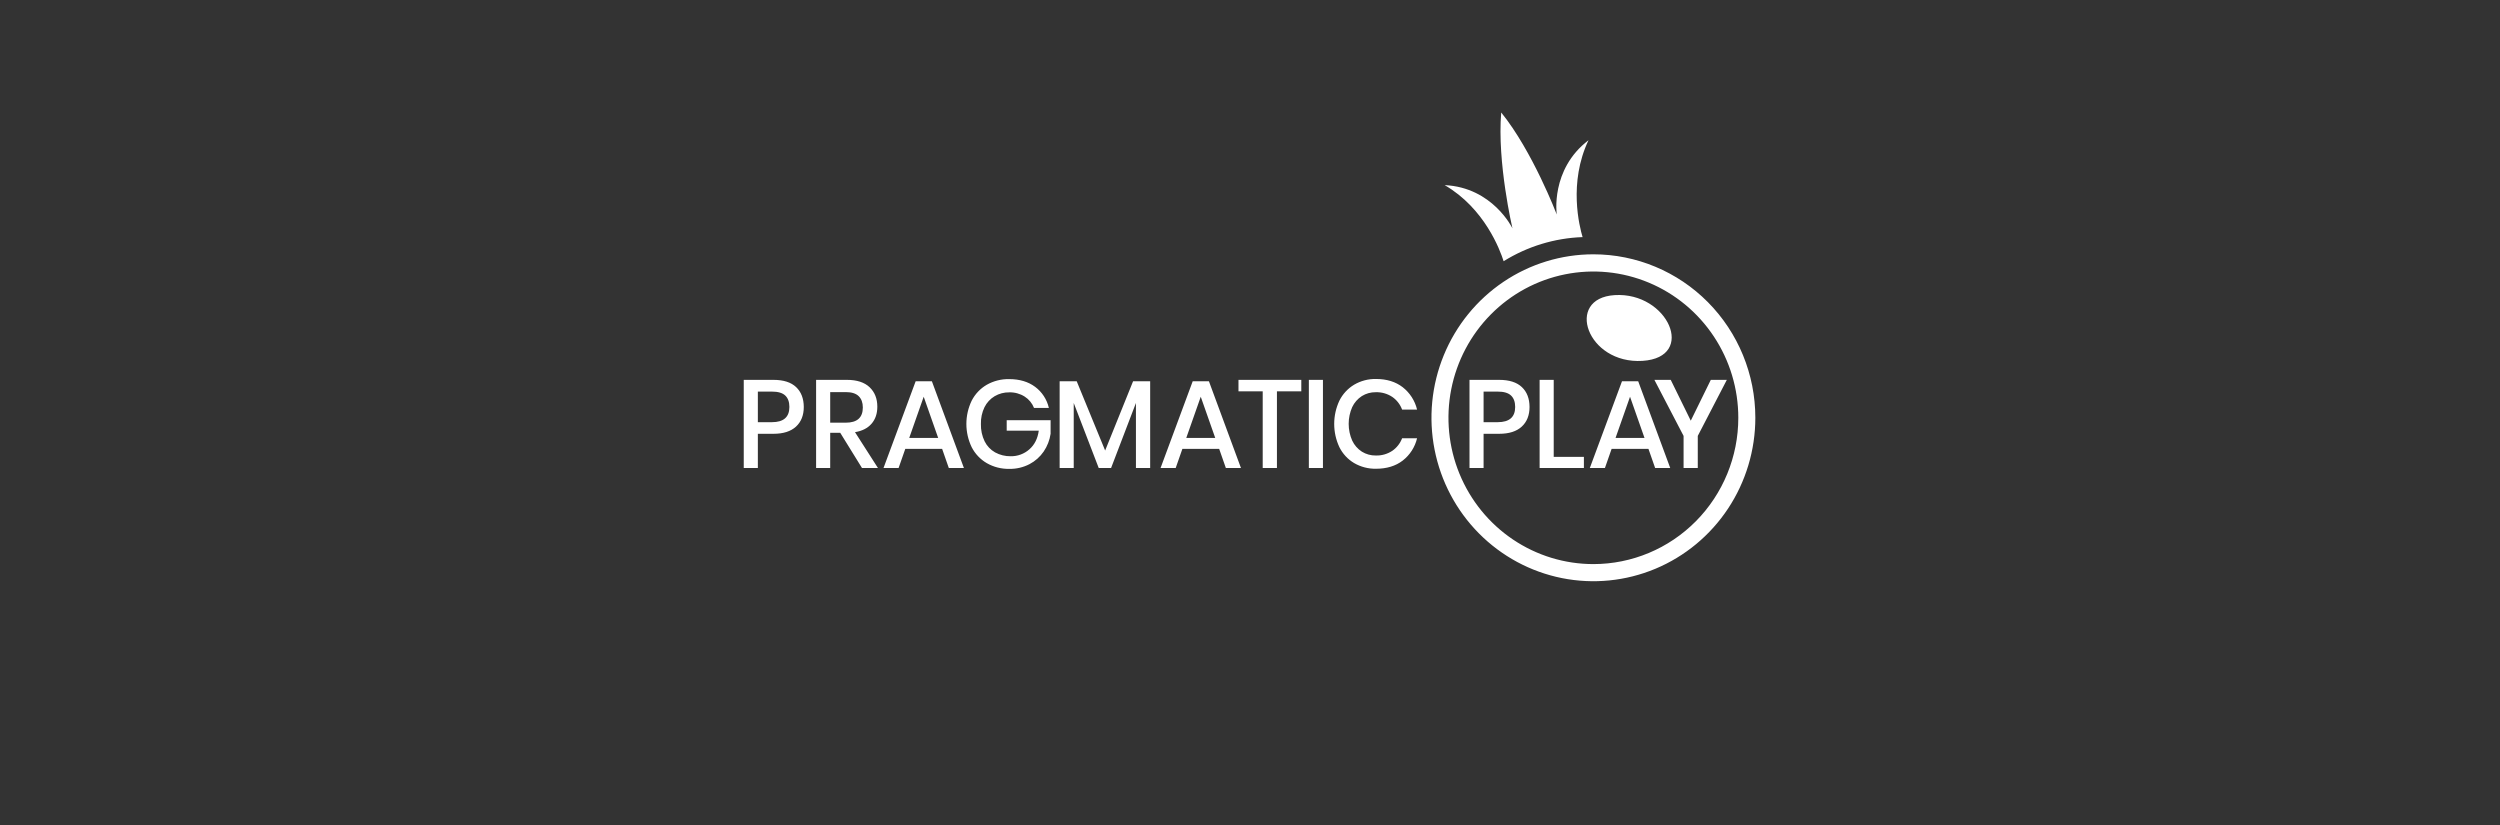 <svg width="400" height="132" viewBox="0 0 400 132" fill="none" xmlns="http://www.w3.org/2000/svg">
<rect x="0" y="0" width="400" height="132" fill="#333333" stroke="none"/>
<g clip-path="url(#clip0_3001_8412)">
<path d="M258.342 47.219C250.299 47.724 253.91 58.296 262.801 57.738C271.498 57.192 266.91 46.682 258.342 47.219Z" fill="white"/>
<path d="M254.945 40.69C249.82 40.69 244.811 42.223 240.55 45.097C236.289 47.971 232.968 52.055 231.007 56.834C229.046 61.613 228.533 66.872 229.533 71.945C230.533 77.018 233 81.678 236.624 85.336C240.247 88.993 244.864 91.484 249.89 92.493C254.916 93.502 260.126 92.984 264.86 91.005C269.594 89.026 273.641 85.674 276.488 81.373C279.335 77.072 280.854 72.015 280.854 66.843C280.854 59.906 278.125 53.254 273.266 48.349C268.407 43.445 261.816 40.69 254.945 40.69ZM254.945 90.255C250.358 90.256 245.875 88.884 242.061 86.312C238.247 83.741 235.275 80.086 233.519 75.809C231.763 71.532 231.303 66.826 232.198 62.285C233.092 57.745 235.3 53.574 238.543 50.3C241.786 47.026 245.917 44.796 250.415 43.893C254.914 42.989 259.576 43.453 263.813 45.224C268.051 46.995 271.672 49.995 274.22 53.845C276.769 57.694 278.129 62.219 278.129 66.849C278.129 73.056 275.686 79.009 271.338 83.398C266.991 87.787 261.094 90.254 254.945 90.255ZM254.163 22.432C248.012 27.125 249.081 34.322 249.081 34.322C249.081 34.322 245.215 24.192 240.195 18C239.517 25.972 241.992 36.534 241.992 36.534C241.992 36.534 238.848 29.985 231.145 29.619C237.534 33.325 240.013 40.004 240.58 41.795C244.388 39.423 248.743 38.093 253.215 37.936C252.711 36.268 250.92 29.24 254.163 22.432Z" fill="white"/>
<path d="M121.256 69.407V74.88H119V60.778H123.749C125.36 60.778 126.57 61.165 127.381 61.938C128.191 62.71 128.599 63.769 128.605 65.113C128.605 66.446 128.189 67.495 127.358 68.26C126.527 69.024 125.327 69.407 123.758 69.407H121.256ZM126.302 65.113C126.302 64.314 126.081 63.704 125.639 63.284C125.197 62.864 124.488 62.655 123.513 62.656H121.256V67.549H123.513C125.371 67.549 126.3 66.737 126.302 65.113ZM137.918 74.88L134.436 69.248H132.832V74.88H130.576V60.778H135.505C137.1 60.778 138.31 61.171 139.136 61.956C139.962 62.741 140.374 63.781 140.372 65.074C140.372 66.172 140.066 67.078 139.452 67.79C138.839 68.503 137.955 68.955 136.8 69.147L140.472 74.88H137.918ZM132.832 67.629H135.321C137.143 67.629 138.054 66.817 138.053 65.193C138.053 64.422 137.832 63.819 137.39 63.385C136.947 62.953 136.259 62.736 135.321 62.736H132.832V67.629ZM150.742 71.824H144.844L143.775 74.88H141.362L146.507 60.998H149.1L154.225 74.88H151.809L150.742 71.824ZM150.108 70.068L147.792 63.478L145.477 70.068H150.108ZM165.623 61.896C166.73 62.722 167.51 63.92 167.82 65.274H165.445C165.15 64.523 164.626 63.887 163.95 63.455C163.213 62.989 162.357 62.753 161.488 62.776C160.664 62.762 159.853 62.976 159.141 63.393C158.445 63.81 157.882 64.42 157.52 65.15C157.116 65.985 156.92 66.907 156.946 67.835C156.92 68.796 157.123 69.749 157.54 70.613C157.909 71.358 158.491 71.973 159.211 72.38C159.978 72.801 160.841 73.014 161.714 72.998C162.81 73.017 163.874 72.624 164.699 71.894C165.528 71.169 166.03 70.174 166.202 68.908H161.071V67.23H168.096V69.407C167.947 70.421 167.572 71.388 166.998 72.234C166.416 73.088 165.635 73.784 164.723 74.262C163.723 74.781 162.612 75.041 161.488 75.02C160.227 75.046 158.982 74.729 157.885 74.102C156.856 73.503 156.018 72.619 155.471 71.555C154.911 70.394 154.62 69.12 154.62 67.829C154.62 66.538 154.911 65.264 155.471 64.104C156.016 63.044 156.85 62.163 157.875 61.567C158.97 60.946 160.211 60.632 161.467 60.659C163.131 60.659 164.516 61.071 165.623 61.896ZM184.027 60.998V74.88H181.75V64.475L177.774 74.88H175.795L171.796 64.475V74.88H169.542V60.998H172.272L176.823 72.084L181.295 60.998H184.027ZM195.068 71.824H189.18L188.111 74.88H185.69L190.835 60.998H193.426L198.553 74.88H196.137L195.068 71.824ZM194.436 70.068L192.12 63.478L189.804 70.068H194.436ZM208.208 60.778V62.615H204.31V74.88H202.033V62.615H198.157V60.778H208.208ZM211.671 60.778V74.88H209.416V60.778H211.671ZM224.436 61.956C225.58 62.851 226.39 64.112 226.731 65.533H224.336C224.03 64.71 223.481 64.002 222.763 63.505C221.979 62.986 221.057 62.725 220.121 62.755C219.336 62.742 218.563 62.957 217.895 63.373C217.227 63.805 216.692 64.417 216.351 65.14C215.979 65.983 215.788 66.894 215.788 67.817C215.788 68.739 215.979 69.651 216.351 70.494C216.691 71.218 217.226 71.831 217.895 72.263C218.563 72.679 219.336 72.893 220.121 72.881C221.057 72.912 221.979 72.651 222.763 72.133C223.477 71.641 224.025 70.94 224.336 70.125H226.731C226.392 71.543 225.582 72.801 224.436 73.69C223.301 74.563 221.877 75 220.162 75C218.934 75.023 217.723 74.709 216.659 74.09C215.648 73.49 214.831 72.609 214.304 71.552C213.756 70.388 213.472 69.116 213.472 67.827C213.472 66.538 213.756 65.266 214.304 64.102C214.833 63.044 215.65 62.16 216.659 61.554C217.721 60.93 218.933 60.612 220.162 60.636C221.875 60.637 223.3 61.077 224.436 61.956ZM237.374 69.407V74.88H235.12V60.778H239.869C241.477 60.778 242.687 61.165 243.501 61.938C244.314 62.71 244.722 63.769 244.725 65.113C244.725 66.446 244.309 67.495 243.478 68.26C242.647 69.024 241.447 69.407 239.877 69.407H237.374ZM242.427 65.113C242.427 64.314 242.206 63.704 241.764 63.284C241.322 62.864 240.613 62.655 239.637 62.656H237.374V67.549H239.63C241.495 67.549 242.427 66.737 242.427 65.113ZM248.595 73.103H253.424V74.88H246.338V60.778H248.595V73.103ZM263.753 71.824H257.857L256.788 74.88H254.372L259.52 60.998H262.11L267.237 74.88H264.822L263.753 71.824ZM263.12 70.068L260.805 63.478L258.489 70.068H263.12ZM276.293 60.778L271.644 69.746V74.88H269.373V69.746L264.703 60.778H267.317L270.524 67.31L273.729 60.778H276.293Z" fill="white"/>
</g>
<defs>
<clipPath id="clip0_3001_8412">
<rect width="162" height="75" fill="white" transform="translate(119 18)"/>
</clipPath>
</defs>
</svg>
